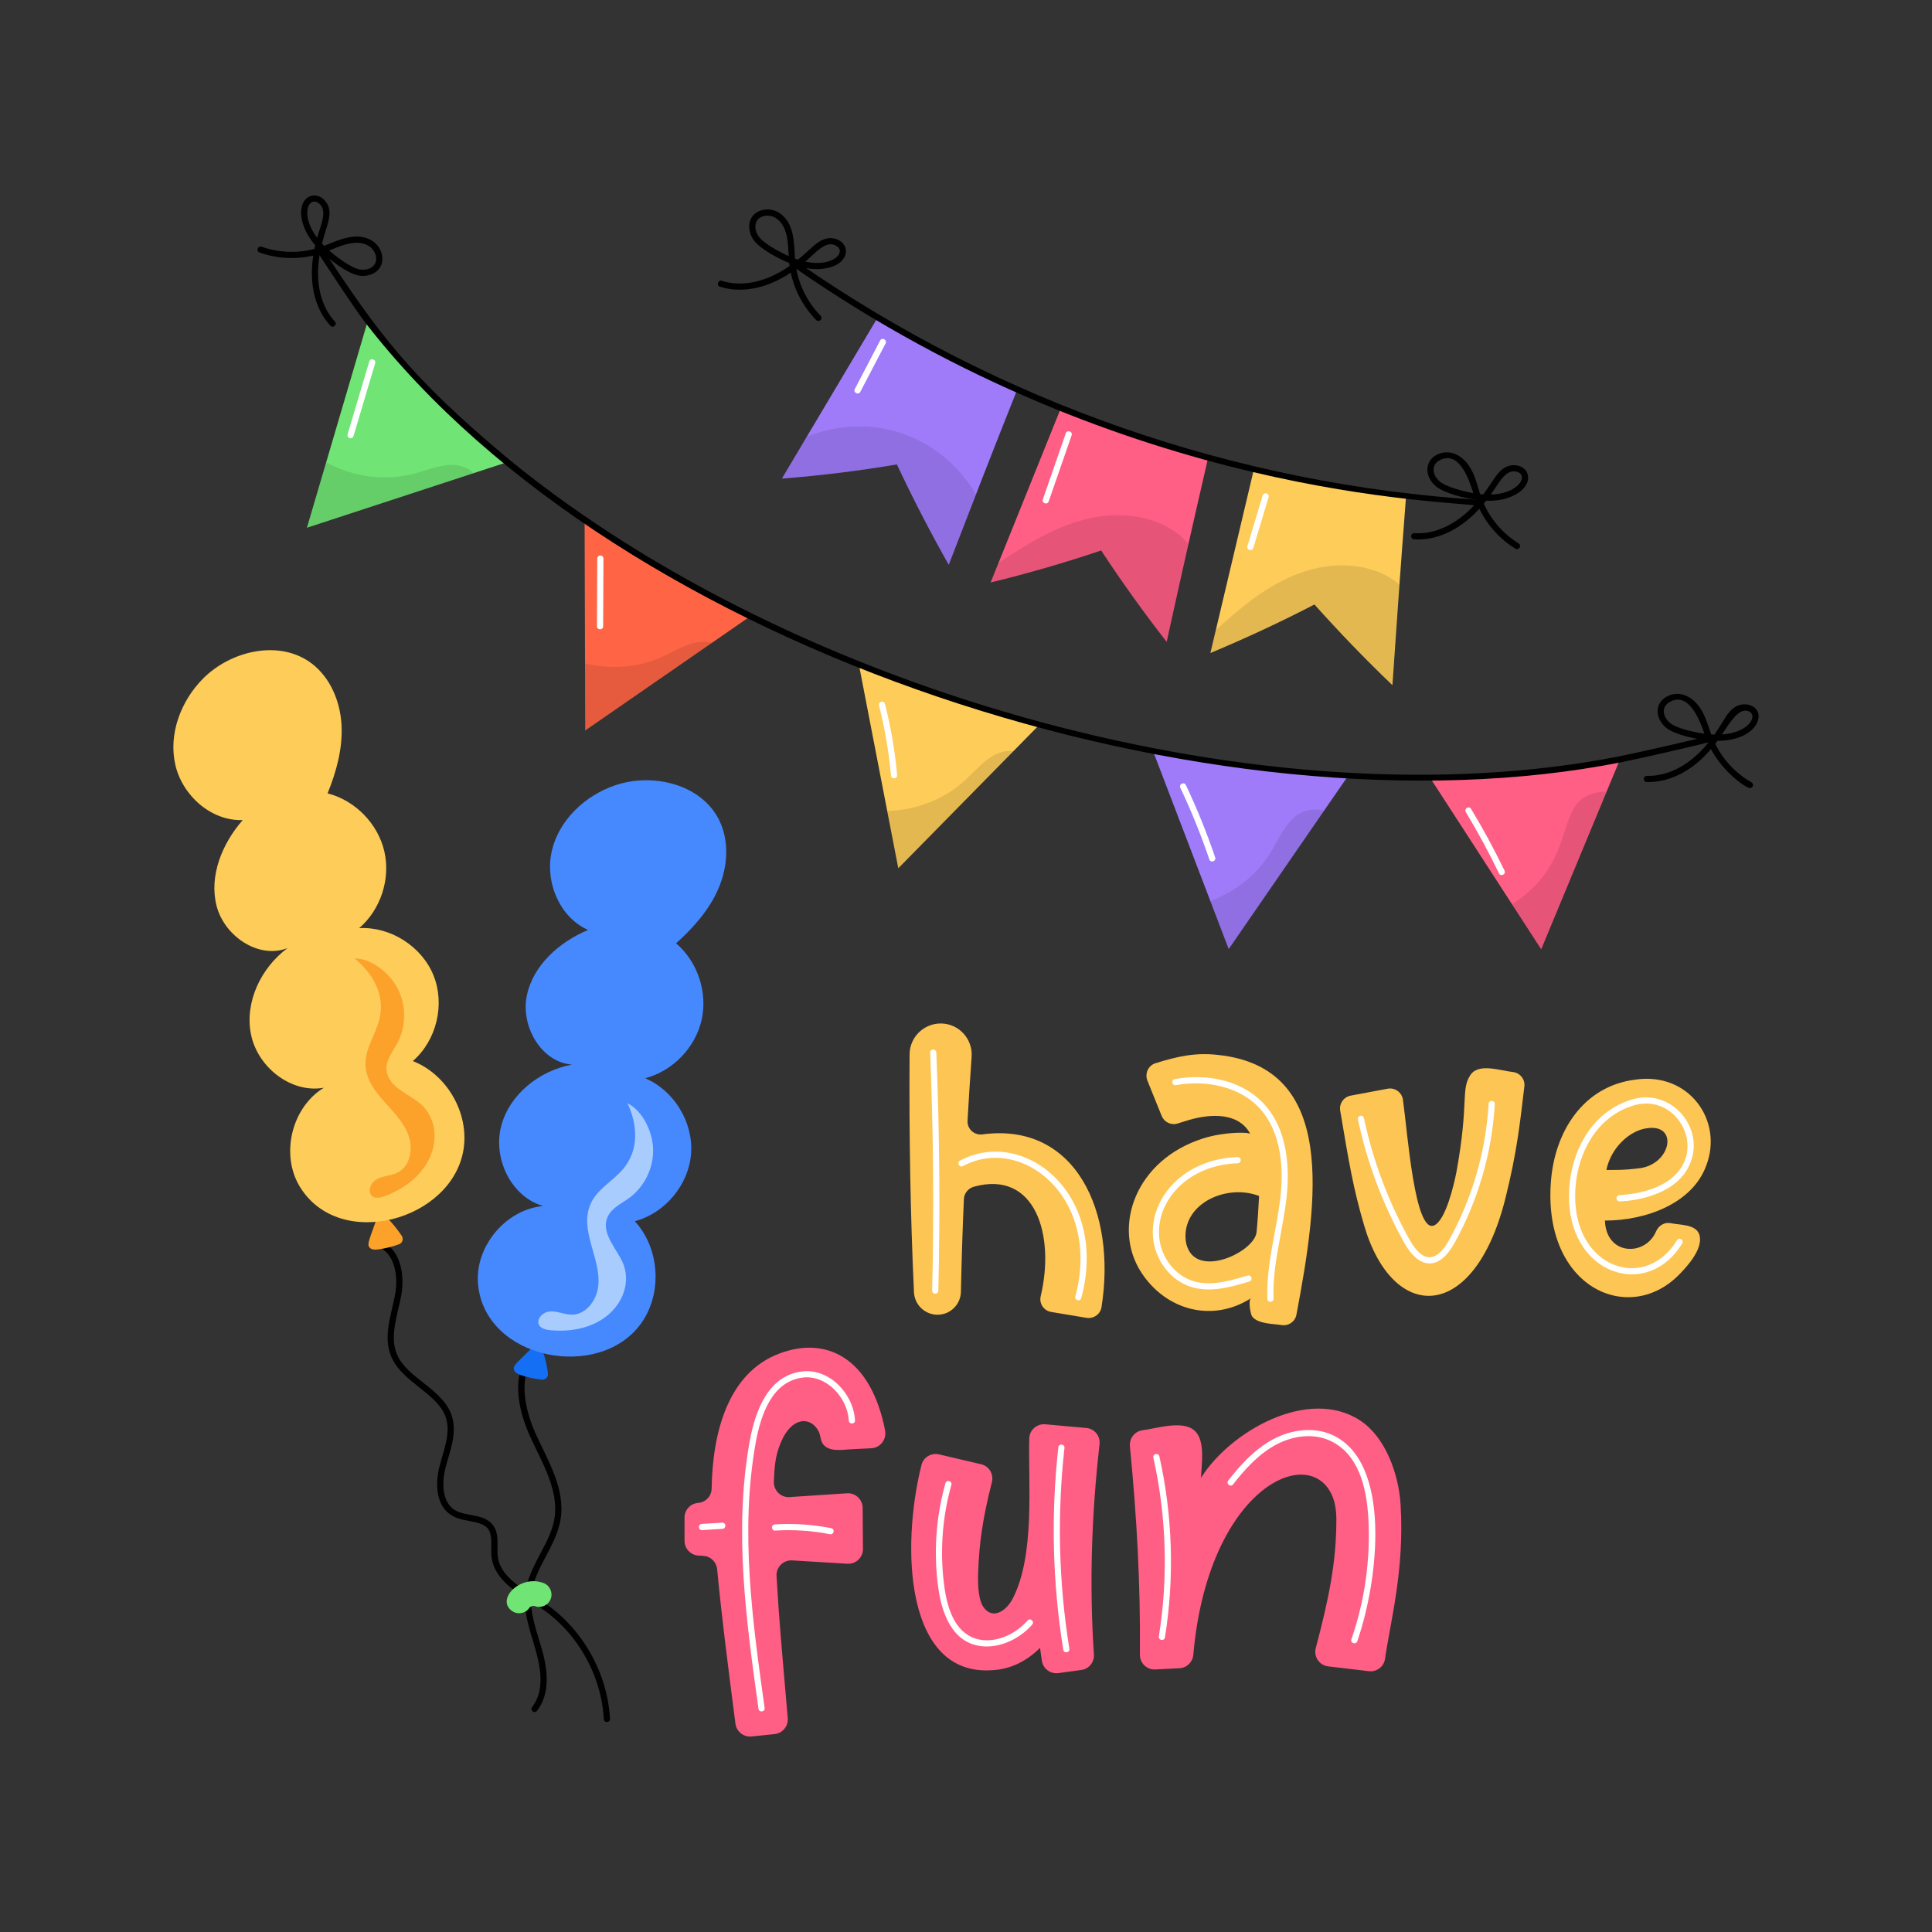 <svg xmlns="http://www.w3.org/2000/svg" xml:space="preserve" id="party-decor" x="0" y="0" enable-background="new 0 0 156 156" version="1.1" viewBox="0 0 156 156">
  <rect x="0" y="0" width="156" height="156" fill="#333333" stroke="none"/>
  <g id="_x32_0">
    <path d="M42.966,137.834c1.165-1.488,0.586-3.643,0.068-5.335
			c-1.016-3.31-0.88-4.266,0.596-7.051c0.504-0.949,0.979-1.846,1.14-2.844
			c0.369-2.267-0.986-4.481-1.961-6.604c-0.64-1.395-1.904-4.868,0.178-6.99
			c0.23-0.237,0.588,0.113,0.357,0.349c-1.918,1.954-0.547,5.418-0.081,6.433
			c1.01,2.208,2.396,4.451,2,6.893c-0.349,2.144-2.098,3.942-2.352,5.993
			c-0.19,1.531,0.451,3.092,0.878,4.612c0.588,2.104,0.442,3.737-0.433,4.853
			C43.155,138.402,42.762,138.092,42.966,137.834z"></path>
    <path d="M48.753,138.81c-0.189-3.561-2.147-7.007-5.109-8.993
			c-1.574-1.06-3.69-2.072-3.946-4.066c-0.036-0.287-0.031-0.579-0.025-0.863
			c0.027-1.467-0.235-1.797-1.772-2.077c-0.474-0.087-0.963-0.176-1.387-0.421
			c-1.309-0.755-1.392-2.541-1.032-3.96c0.325-1.28,0.902-2.633,0.552-3.859
			c-0.597-2.083-3.593-2.897-4.469-5.093c-0.635-1.591,0.027-3.306,0.333-4.921
			c0.305-1.602-0.08-3.448-1.404-3.875c-0.311-0.102-0.165-0.572,0.154-0.476
			c1.673,0.541,2.075,2.683,1.741,4.444c-0.297,1.549-0.928,3.223-0.361,4.642
			c0.825,2.067,3.822,2.831,4.484,5.14c0.396,1.381-0.205,2.773-0.548,4.119
			c-0.3,1.185-0.271,2.789,0.798,3.405c0.902,0.522,2.336,0.233,3.054,1.212
			c0.549,0.747,0.273,1.715,0.376,2.518c0.224,1.746,2.201,2.693,3.73,3.714
			c3.09,2.072,5.132,5.667,5.329,9.381C49.268,139.117,48.772,139.14,48.753,138.81
			z"></path>
    <path fill="#fca22b" d="M30.64,97.785c-0.864,2.44-1.001,2.638-0.829,2.908
			c0.142,0.221,0.459,0.226,0.72,0.191c0.578-0.076,1.148-0.217,1.695-0.418
			c0.267-0.098,0.374-0.434,0.217-0.671c-0.452-0.682-0.991-1.307-1.599-1.854
			c-0.464-0.417-0.612,0.05-0.462,0.127"></path>
    <path fill="#fdc553" d="M78.124 90.496c-.036.661.544 1.189 1.199 1.101 7.543-1.013 10.842 6.274 9.618 13.956-.091.571-.649.95-1.219.855l-2.843-.474c-.602-.1-.989-.681-.847-1.275 1.167-4.894-.411-10.202-5.387-8.84-.457.125-.794.528-.815 1.002-.108 2.466-.188 4.963-.24 7.482-.021 1.014-.832 1.835-1.847 1.856l0 0c-1.03.022-1.897-.785-1.944-1.815-.293-6.355-.398-12.774-.354-19.213.009-1.413 1.194-2.54 2.606-2.488h0c1.411.052 2.499 1.27 2.404 2.679C78.309 87.458 78.23 88.566 78.124 90.496zM98.379 85.184c9.617 1.032 8.045 11.742 6.301 20.975-.106.56-.636.923-1.2.834-.687-.109-1.891-.084-2.366-.681-.147-.185-.341-1.335-.1-1.49-3.109 1.997-6.871.989-8.864-2.082-2.379-3.665-.459-9.119 5.043-10.831 1.652-.514 3.371-.48 3.611-.401.039.013.083.019.133.019-.916-1.681-3.119-1.627-4.947-1.089-.311.091-.611.184-.901.279-.521.169-1.083-.103-1.288-.611l-1.152-2.845c-.229-.565.06-1.224.642-1.407C95.094 85.289 96.557 84.968 98.379 85.184zM101.665 96.57c-2.542-.984-6.041.513-5.942 3.362.013.382.101.726.268 1.032 1.132 2.095 5.315.04 5.471-1.472C101.552 98.603 101.618 97.459 101.665 96.57zM122.15 86.56c.584.063 1.005.583.935 1.166-.354 2.959-.597 5.336-1.554 9.129-2.532 9.991-9.077 9.996-11.386 2.082-.884-3.003-1.214-5.012-1.93-9.26-.096-.567.282-1.103.847-1.209l2.98-.56c.59-.111 1.155.293 1.239.888.372 2.628.951 10.902 2.538 10.141.924-.445 1.578-3.267 1.776-4.279 1.036-5.633.333-6.66 1.138-7.863C119.394 85.811 121.133 86.451 122.15 86.56zM132.075 87.171c4.319-.618 7.096 3.332 5.693 6.954-1.125 3.058-4.872 4.431-8.177 4.431.094 2.853 3.266 2.908 4.127.877.204-.481.694-.775 1.205-.664.672.147 1.986.071 2.276.884.4 1.12-.967 2.616-1.666 3.315-4.043 4.043-10.875 1.018-10.315-7.412C125.487 91.381 127.845 87.682 132.075 87.171zM132.495 94.316c2.475-.412 3.03-3.619.459-3.21-1.315.179-2.855 1.498-3.247 3.362C130.472 94.461 130.962 94.509 132.495 94.316z"></path>
    <path fill="#ff5e85" d="M68.42 126.266l-4.452-.271c-.711-.043-1.306.544-1.266 1.255.204 3.621.396 5.535.905 11.481.055.646-.417 1.223-1.062 1.289l-1.858.192c-.642.066-1.221-.398-1.304-1.038-.677-5.25-1.1-8.544-1.477-12.47-.056-.577-.518-1.034-1.096-1.073l-.43-.029c-.623-.042-1.107-.56-1.107-1.185v-1.88c0-.62.477-1.136 1.095-1.184.604-.048 1.082-.539 1.092-1.145.075-4.501 1.295-9.36 5.495-10.926 3.509-1.305 6.556.168 7.983 4.239.236.675.413 1.341.53 1.996.128.717-.389 1.388-1.116 1.423-.543.027-1.085.053-1.628.08-.699.034-1.725.238-2.238-.377-.249-.299-.209-.73-.39-1.077-.631-1.216-2.171-1.191-3.034.882-.472 1.082-.528 1.999-.576 3.183-.029.712.555 1.298 1.267 1.251l4.636-.306c.682-.045 1.261.493 1.266 1.177l.025 3.322C69.685 125.759 69.107 126.308 68.42 126.266zM87.72 115.304c.663.059 1.138.651 1.063 1.312-.637 5.623-.838 11.283-.454 16.975.042.62-.395 1.166-1.011 1.25l-1.855.254c-.636.087-1.233-.346-1.333-.98-.059-.371-.11-.724-.153-1.059-1.062 1.062-2.391 1.75-3.916 1.808-6.959.445-7.324-9.91-5.656-16.578.157-.626.794-.998 1.423-.851l3.394.797c.649.152 1.033.806.868 1.452-.75 2.94-1.023 4.95-1.104 7.175-.057 1.434.079 2.396.409 2.883.724 1.071 1.836.371 2.367-.646 1.836-3.509 1.248-9.381 1.347-12.953.019-.679.62-1.199 1.297-1.138L87.72 115.304zM96.974 119.328c2.362-3.753 8.701-7.396 12.89-4.606 2.006 1.34 3.073 4.289 3.227 6.757.33 5.279-.833 9.483-1.256 12.463-.09.637-.673 1.074-1.312.998l-3.275-.388c-.72-.085-1.19-.779-1.005-1.48 1.052-3.989 1.662-6.902 1.662-10.388 0-.802-.129-1.477-.387-2.022-1.956-4.135-9.991-.347-11.162 12.946-.053.598-.521 1.064-1.12 1.094l-1.955.099c-.682.034-1.245-.515-1.239-1.198.051-5.73-.248-11.074-.806-16.82-.062-.639.391-1.219 1.028-1.299 1.158-.145 3.259-.847 4.213.052C97.345 116.354 97.014 118.278 96.974 119.328z"></path>
    <path fill="#fff" d="M93.572 132.132c.766-4.748.612-9.737-.445-14.429-.072-.321.412-.433.487-.109 1.07 4.753 1.227 9.808.451 14.618C94.01 132.543 93.521 132.456 93.572 132.132zM109.121 132.36c1.079-3.103 1.551-6.481 1.366-9.765-.142-2.547-.811-5.25-3.144-6.289-1.272-.566-2.907-.424-4.375.383-1.448.796-2.578 2.111-3.4 3.168-.203.261-.597-.047-.394-.306.851-1.095 2.024-2.459 3.554-3.298 1.603-.882 3.405-1.032 4.818-.403 4.864 2.166 3.772 11.71 2.048 16.674C109.484 132.833 109.013 132.674 109.121 132.36zM79.681 132.944c-2.461 0-3.541-2.16-3.9-4.6-.417-2.845-.224-5.811.558-8.578.087-.319.571-.181.48.136-.762 2.699-.95 5.594-.544 8.369.281 1.903.894 3.129 1.874 3.747 1.546.974 3.664.172 4.819-1.167.218-.251.592.077.378.326C82.458 132.206 81.05 132.944 79.681 132.944zM85.853 133.207c-.869-5.405-1.003-10.905-.397-16.344.035-.329.533-.273.495.055-.6 5.396-.468 10.849.395 16.21C86.398 133.453 85.906 133.537 85.853 133.207zM61.245 137.978c-.984-7.046-2.003-14.332-.727-21.514.475-2.67 1.561-5.411 4.267-5.728 2.157-.252 4.124 1.767 4.252 3.944.019.339-.481.341-.499.029-.11-1.879-1.813-3.694-3.695-3.479-2.459.291-3.401 2.895-3.834 5.321-1.262 7.102-.25 14.349.731 21.358C61.785 138.239 61.291 138.301 61.245 137.978zM56.684 123.549c-.32 0-.336-.479-.016-.499l1.638-.1c.356-.008.341.479.031.499C58.237 123.455 56.578 123.556 56.684 123.549z"></path>
    <path fill="#fff" d="M67.015 123.881c-1.45-.288-2.934-.385-4.416-.295-.286.063-.395-.476-.031-.497 1.524-.096 3.053.007 4.545.303C67.428 123.454 67.35 123.941 67.015 123.881zM75.267 104.205c.153-6.378.099-12.839-.162-19.204-.014-.338.486-.335.499-.019.261 6.374.316 12.846.162 19.235C75.759 104.547 75.26 104.539 75.267 104.205zM86.829 104.679c2.113-7.921-4.282-13.097-9.076-10.523-.288.159-.527-.285-.236-.439 5.136-2.767 12.041 2.671 9.793 11.091C87.226 105.128 86.743 104.999 86.829 104.679zM96.137 103.9c-1.649-.533-2.899-2.186-3.039-4.021-.248-3.225 2.552-6.306 6.83-6.45.344.005.336.488.018.499-4.006.135-6.575 2.986-6.351 5.912.126 1.638 1.234 3.112 2.696 3.584 1.357.439 2.816.065 4.444-.428.331-.086.45.385.144.478C99.342 103.94 97.7 104.403 96.137 103.9z"></path>
    <path fill="#fff" d="M102.335 104.876c-.106-2.738.713-5.394 1.036-8.075.273-2.271.187-5.404-1.768-7.424-1.496-1.546-4.048-2.218-6.653-1.759-.334.056-.408-.434-.088-.491 2.814-.498 5.465.215 7.099 1.904 2.092 2.162 2.19 5.451 1.904 7.831-.324 2.68-1.135 5.335-1.032 7.995C102.846 105.188 102.35 105.209 102.335 104.876zM113.379 100.34c-1.737-3.115-2.993-6.462-3.734-9.949-.07-.32.419-.43.487-.103.731 3.438 1.97 6.738 3.683 9.809 1.064 1.91 2.171 1.862 3.18.051 1.873-3.366 2.981-7.177 3.204-11.022.019-.327.518-.302.499.029-.227 3.919-1.357 7.805-3.266 11.236C116.211 102.584 114.615 102.551 113.379 100.34zM126.742 97.59c-.378-3.52 1.231-7.677 5.038-8.813 3.327-1.001 6.22 2.644 4.439 5.671-1.492 2.528-5.548 2.577-5.448 2.554-.32 0-.335-.478-.017-.498 8.574-.561 5.659-8.582 1.169-7.249-3.546 1.058-5.04 4.968-4.683 8.283.543 5.056 5.744 6.576 8.165 2.607.172-.283.598-.022.427.259C133.157 104.782 127.34 103.12 126.742 97.59z"></path>
    <path fill="#70e474" d="M40.964,37.314c-22.173,7.261-14.525,4.756-16.18,5.298
			c6.736-22.896,4.413-14.999,4.915-16.707
			C32.854,29.981,36.659,33.786,40.964,37.314z"></path>
    <path fill="#ff6545" d="M60.593,49.755c-18.281,12.647-11.976,8.285-13.34,9.229
			c-0.067-23.32-0.044-15.272-0.049-17.014
			C51.368,44.823,55.867,47.432,60.593,49.755z"></path>
    <path fill="#fdcc59" d="M83.913,58.534C68.32,74.391,73.698,68.922,72.534,70.105
			c-4.19-21.645-2.845-14.697-3.182-16.436
			C74.094,55.56,78.971,57.193,83.913,58.534z"></path>
    <path fill="#ff5e85" d="M130.81,61.312l-6.365,15.339l-8.971-13.848
			C120.803,62.754,125.954,62.271,130.81,61.312z"></path>
    <path fill="#9f7bf9" d="M108.852,62.645c-13.209,19.167-8.653,12.556-9.639,13.986
			c-8.239-21.55-5.557-14.534-6.108-15.976
			C98.388,61.681,103.678,62.353,108.852,62.645z"></path>
    <path d="M29.502,26.057c-0.858-1.099-3.051-4.462-3.907-5.764
			c-0.183-0.273,0.232-0.552,0.415-0.276c4.553,6.923,7.084,10.41,15.121,17.107
			c23.253,18.995,61.363,29.518,89.63,23.944c1.505-0.297,6.097-1.344,7.513-1.727
			c0.326-0.081,0.444,0.396,0.131,0.481c-1.424,0.385-6.036,1.437-7.546,1.735
			C98.208,68.001,50.193,52.809,29.502,26.057z"></path>
    <path d="M57.502 51.892l-10.249 7.093-.017-5.42c2.073.504 4.304.351 6.254-.538C54.859 52.4 56.03 51.552 57.502 51.892zM38.258 38.202l-13.474 4.41 1.554-5.273c2.16 1.159 4.746 1.545 7.116.901C35.138 37.78 36.815 36.946 38.258 38.202zM81.827 60.66l-9.293 9.445-.893-4.617c2.314-.071 4.609-.926 6.312-2.509C79.059 61.951 80.188 60.449 81.827 60.66zM106.928 65.443l-7.714 11.188-1.482-3.873c2.022-.751 3.81-2.148 4.924-4.018C103.615 67.135 104.389 64.932 106.928 65.443zM129.726 63.925l-5.281 12.726-2.347-3.639C127.985 69.241 125.023 63.999 129.726 63.925z" opacity=".1"></path>
    <path fill="#fff" d="M28.066 35.069l1.75-5.88c.096-.317.573-.172.478.142L28.544 35.212C28.45 35.528 27.971 35.385 28.066 35.069zM48.203 50.563l.024-5.459c.002-.333.501-.329.499.002l-.024 5.459C48.7 50.899 48.201 50.893 48.203 50.563zM71.944 62.619c-.174-1.903-.5-3.805-.967-5.655-.081-.318.401-.444.483-.122.474 1.874.803 3.803.981 5.732C72.472 62.902 71.974 62.951 71.944 62.619zM97.648 69.393c-.668-1.967-1.455-3.913-2.342-5.785-.143-.299.312-.512.45-.214.896 1.889 1.691 3.854 2.364 5.839C98.227 69.546 97.753 69.706 97.648 69.393zM121.033 70.515c-.811-1.682-1.711-3.343-2.673-4.938-.17-.283.258-.54.427-.257.971 1.607 1.877 3.282 2.696 4.979C121.627 70.597 121.178 70.811 121.033 70.515z"></path>
    <path d="M141.298 63.634c-.293 0-2.118-1.215-3.145-3.148-1.654 1.946-3.556 2.704-5.182 2.659-.326-.009-.319-.499.007-.499.054-.004.088.002.131.002 1.496 0 3.25-.744 4.806-2.654-.033-.074-.064-.148-.095-.222-.809-.089-2.535-.412-3.272-.998-.875-.698-.992-1.935-.003-2.51.899-.521 2.186-.219 2.97 1.311.283.554.446 1.141.66 1.728.083.006.168.011.251.014.823-1.17 1.027-1.858 1.741-2.266.342-.193.781-.234 1.144-.11 1.447.496.64 2.867-2.633 2.878-.06.083-.121.163-.181.242.64 1.298 1.663 2.388 2.925 3.107C141.642 63.292 141.555 63.634 141.298 63.634zM139.037 59.308c2.231-.149 2.978-1.599 2.112-1.894C140.377 57.152 139.657 58.376 139.037 59.308zM134.795 56.695c-.681.398-.534 1.212.063 1.689.596.474 2.127.771 2.765.861C137.201 58.003 136.309 55.818 134.795 56.695zM122.357 44.302c-1.255-.776-2.266-1.902-2.907-3.223-1.715 1.879-3.646 2.577-5.275 2.471-.308-.02-.322-.51.033-.498 1.513.097 3.346-.563 5.021-2.474-.029-.075-.058-.15-.086-.225-.806-.118-2.519-.501-3.235-1.115-.853-.733-.918-1.972.089-2.509.919-.491 2.194-.136 2.919 1.418.267.569.41 1.174.598 1.75.083.009.167.017.25.022.87-1.149 1.095-1.821 1.822-2.201.614-.32 1.495-.148 1.741.506.24.64-.234 1.278-.811 1.626-.773.469-1.647.616-2.517.58-.064.08-.128.159-.191.235.593 1.32 1.576 2.446 2.812 3.211C122.9 44.051 122.638 44.476 122.357 44.302zM120.374 39.934c2.217-.067 3.04-1.482 2.179-1.817C121.598 37.755 121.024 39.036 120.374 39.934zM116.232 37.17c-.694.37-.583 1.19.001 1.69.582.499 2.108.851 2.733.96C118.585 38.59 117.78 36.346 116.232 37.17zM65.903 25.841c-1.033-1.054-1.746-2.389-2.052-3.825-2.124 1.419-4.164 1.628-5.713 1.136-.317-.1-.161-.578.15-.476 1.451.459 3.392.25 5.467-1.2-.011-.08-.02-.159-.029-.239-.755-.307-2.328-1.092-2.873-1.857-.336-.471-.52-1.209-.173-1.795.424-.721 1.47-.856 2.181-.431 1.312.785 1.253 2.548 1.334 3.729.079.029.159.056.239.082 1.095-.884 1.491-1.504 2.295-1.7.381-.095.812-.014 1.13.207.766.534.558 1.681-.737 2.086-.866.27-1.754.194-2.583-.039-.081.063-.162.124-.242.183.26 1.423.944 2.751 1.962 3.79C66.491 25.728 66.133 26.078 65.903 25.841zM65.024 21.126c2.183.471 3.306-.719 2.55-1.243C66.736 19.305 65.874 20.402 65.024 21.126zM61.11 17.84c-.233.394-.093.913.149 1.252.444.62 1.84 1.328 2.424 1.585-.061-.967-.041-2.473-1.078-3.094C62.131 17.3 61.389 17.363 61.11 17.84zM26.672 26.298c-1.098-1.198-1.769-3.121-1.379-5.66-1.432.327-2.942.246-4.332-.246-.313-.111-.142-.583.166-.471 1.37.484 2.864.544 4.263.18.02-.098.042-.196.064-.296-.562-.654-1.006-1.428-1.126-2.326-.089-.667.111-1.436.76-1.65.66-.218 1.35.355 1.484 1.039.152.757-.261 1.551-.573 2.799.058.061.116.122.174.181 1.036-.395 2.643-1.243 3.944-.363.69.468 1.002 1.475.53 2.16-.387.562-1.133.706-1.702.6-.918-.172-2.31-1.278-2.896-1.823-.076.026-.152.05-.229.074-.438 2.502.189 4.342 1.218 5.464C27.262 26.203 26.897 26.541 26.672 26.298zM26.577 20.226c.469.412 1.7 1.387 2.461 1.529.41.077.94-.015 1.199-.393.313-.454.057-1.154-.4-1.463C28.816 19.205 27.396 19.908 26.577 20.226zM25.606 19.2c.274-1.002.944-2.313.051-2.836C24.853 15.895 24.268 17.43 25.606 19.2z"></path>
    <path fill="#9f7bf9" d="M82.137,31.453c-1.927,4.832-3.685,9.362-5.531,14.151
				c-1.519-2.685-2.912-5.389-4.186-8.105c-3.026,0.515-6.121,0.896-9.285,1.146
				c1.024-1.717,0.085-0.158,7.735-13.011c4.007,2.375,8.284,4.519,11.227,5.798
				C82.113,31.442,82.12,31.452,82.137,31.453z"></path>
    <path fill="#ff5e85" d="M97.55,36.963c-1.285,5.572-2.371,10.405-3.347,14.864
				c-1.89-2.424-3.65-4.885-5.29-7.382c-2.893,0.98-5.865,1.842-8.924,2.587
				c0.472-1.155,4.207-10.438,5.674-14.086C88.383,34.079,92.901,35.676,97.55,36.963
				z"></path>
    <path fill="#fdcc59" d="M112.43,55.322c-2.215-2.117-4.315-4.298-6.294-6.515
				c-2.705,1.4-5.509,2.715-8.401,3.92c0.204-0.854,3.235-13.66,3.51-14.829
				c4.553,1.072,9.162,1.836,12.288,2.175
				C113.048,46.327,112.66,51.961,112.43,55.322z"></path>
    <path d="M119.482,40.862c-2.435-0.494-28.33-0.502-55.315-19.242
				c-0.271-0.189,0.014-0.597,0.285-0.41c16.258,11.291,35.293,17.914,55.046,19.154
				C119.818,40.384,119.801,40.862,119.482,40.862z"></path>
    <path d="M78.808 39.911c-.74 1.897-1.471 3.795-2.203 5.693-1.519-2.685-2.912-5.389-4.186-8.105-3.026.515-6.121.896-9.285 1.146.673-1.128 1.338-2.258 2.011-3.386C70.406 33.192 75.916 35.111 78.808 39.911zM95.961 43.924c-.594 2.631-1.18 5.262-1.758 7.903-1.89-2.424-3.65-4.885-5.29-7.382-2.893.98-5.865 1.842-8.924 2.587.216-.527.422-1.047.638-1.574 2.142-1.436 4.37-2.83 6.853-3.487C90.472 41.173 93.988 41.61 95.961 43.924zM112.999 47.21c-.219 2.688-.384 5.416-.586 8.112-2.211-2.135-4.303-4.272-6.277-6.515-2.727 1.375-5.477 2.754-8.401 3.92.14-.552.298-1.305.438-1.857 1.919-1.723 3.835-3.366 6.201-4.365C107.92 45.002 111.232 45.647 112.999 47.21z" opacity=".1"></path>
    <path fill="#fff" d="M69.024 31.409l2.041-3.908c.153-.29.595-.063.442.231l-2.041 3.908C69.313 31.931 68.871 31.703 69.024 31.409zM84.205 40.323l1.851-5.334c.109-.31.58-.149.472.164l-1.851 5.334C84.568 40.799 84.098 40.634 84.205 40.323zM100.724 44.1l1.228-4.091c.096-.317.573-.171.478.143l-1.228 4.091C101.108 44.559 100.628 44.416 100.724 44.1z"></path>
    <path fill="#fdcc59" d="M24.209,95.82c-1.583-2.6-0.659-6.406,1.94-7.99
			c-2.635,0.473-5.323-1.644-5.874-4.264s0.789-5.416,2.939-7.012
			c-2.338,0.918-5.105-0.975-5.727-3.409c-0.622-2.434,0.457-5.037,2.112-6.928
			c-2.543,0.096-4.877-1.982-5.443-4.463c-0.566-2.481,0.445-5.16,2.24-6.963
			c2.274-2.285,6.205-3.168,8.772-1.218c1.51,1.147,2.304,3.065,2.408,4.958
			c0.104,1.894-0.413,3.772-1.125,5.53c2.22,0.565,4.055,2.436,4.578,4.666
			c0.523,2.23-0.289,4.722-2.026,6.215c2.527-0.137,5.055,1.472,6.002,3.82
			s0.241,5.26-1.674,6.914c2.761,1.074,4.559,4.2,4.098,7.126
			C36.527,98.544,27.413,101.08,24.209,95.82z"></path>
    <path fill="#fca22b" d="M30.629,82.318c-0.309,1.226-1.138,2.335-1.117,3.599
			c0.04,2.391,2.692,3.61,3.473,5.756c0.39,1.071,0.146,2.485-0.87,3.004
			c-0.524,0.267-1.159,0.255-1.679,0.529c-0.853,0.45-0.866,1.946,0.621,1.384
			c4.316-1.63,4.889-5.529,3.028-7.341c-0.918-0.894-2.793-1.41-2.876-2.9
			c-0.043-0.786,0.518-1.454,0.887-2.149c0.737-1.389,0.713-3.153-0.062-4.521
			c-0.65-1.148-2.041-2.28-3.413-2.294
			C30.102,78.586,31.129,80.336,30.629,82.318z"></path>
    <path fill="#146ff4" d="M43.511,108.295c-1.849,1.811-2.06,1.929-2.024,2.247
			c0.03,0.261,0.313,0.405,0.562,0.489c0.553,0.186,1.126,0.31,1.706,0.37
			c0.283,0.029,0.527-0.225,0.49-0.507c-0.106-0.811-0.315-1.609-0.621-2.368
			c-0.233-0.578-0.571-0.224-0.471-0.09"></path>
    <g>
      <path fill="#4689ff" d="M38.6,103.701c-0.278-3.031,2.226-6.042,5.257-6.321
			c-2.574-0.734-4.057-3.819-3.398-6.414c0.658-2.595,3.092-4.517,5.724-5.003
			c-2.504-0.204-4.155-3.121-3.643-5.581c0.513-2.459,2.627-4.322,4.945-5.292
			c-2.326-1.033-3.507-3.926-2.924-6.403c0.583-2.477,2.67-4.438,5.076-5.267
			c3.048-1.051,6.966-0.115,8.414,2.765c0.852,1.694,0.721,3.766-0.019,5.512
			c-0.74,1.746-2.03,3.205-3.443,4.471c1.745,1.485,2.57,3.972,2.058,6.205
			c-0.511,2.233-2.337,4.113-4.554,4.69c2.329,0.989,3.892,3.547,3.709,6.071
			c-0.183,2.524-2.098,4.829-4.546,5.472c2.007,2.179,2.246,5.778,0.545,8.203
			C48.463,111.567,39.163,109.834,38.6,103.701z"></path>
    </g>
    <g>
      <path fill="#a9ccff" d="M50.306,94.4c-0.817,0.965-2.049,1.596-2.586,2.74
			c-1.016,2.165,0.829,4.427,0.587,6.697c-0.121,1.134-0.963,2.296-2.103,2.315
			c-0.589,0.01-1.152-0.281-1.741-0.263c-0.964,0.029-1.634,1.366-0.051,1.516
			c4.593,0.435,6.824-2.814,5.949-5.26c-0.431-1.207-1.888-2.496-1.307-3.869
			c0.307-0.725,1.105-1.078,1.742-1.54c1.273-0.923,2.027-2.518,1.933-4.087
			c-0.079-1.317-0.83-2.945-2.056-3.561C51.475,90.818,51.627,92.841,50.306,94.4
			z"></path>
    </g>
    <g>
      <path fill="#70e474" d="M41.362,130.092c-1.36-0.916,0.625-2.986,2.524-2.27
				c0.516,0.194,0.776,0.769,0.581,1.284c-0.195,0.514-0.77,0.777-1.284,0.581
				c-0.138-0.052-0.355,0.015-0.438,0.137
				C42.437,130.282,41.814,130.399,41.362,130.092z"></path>
    </g>
  </g>
</svg>
